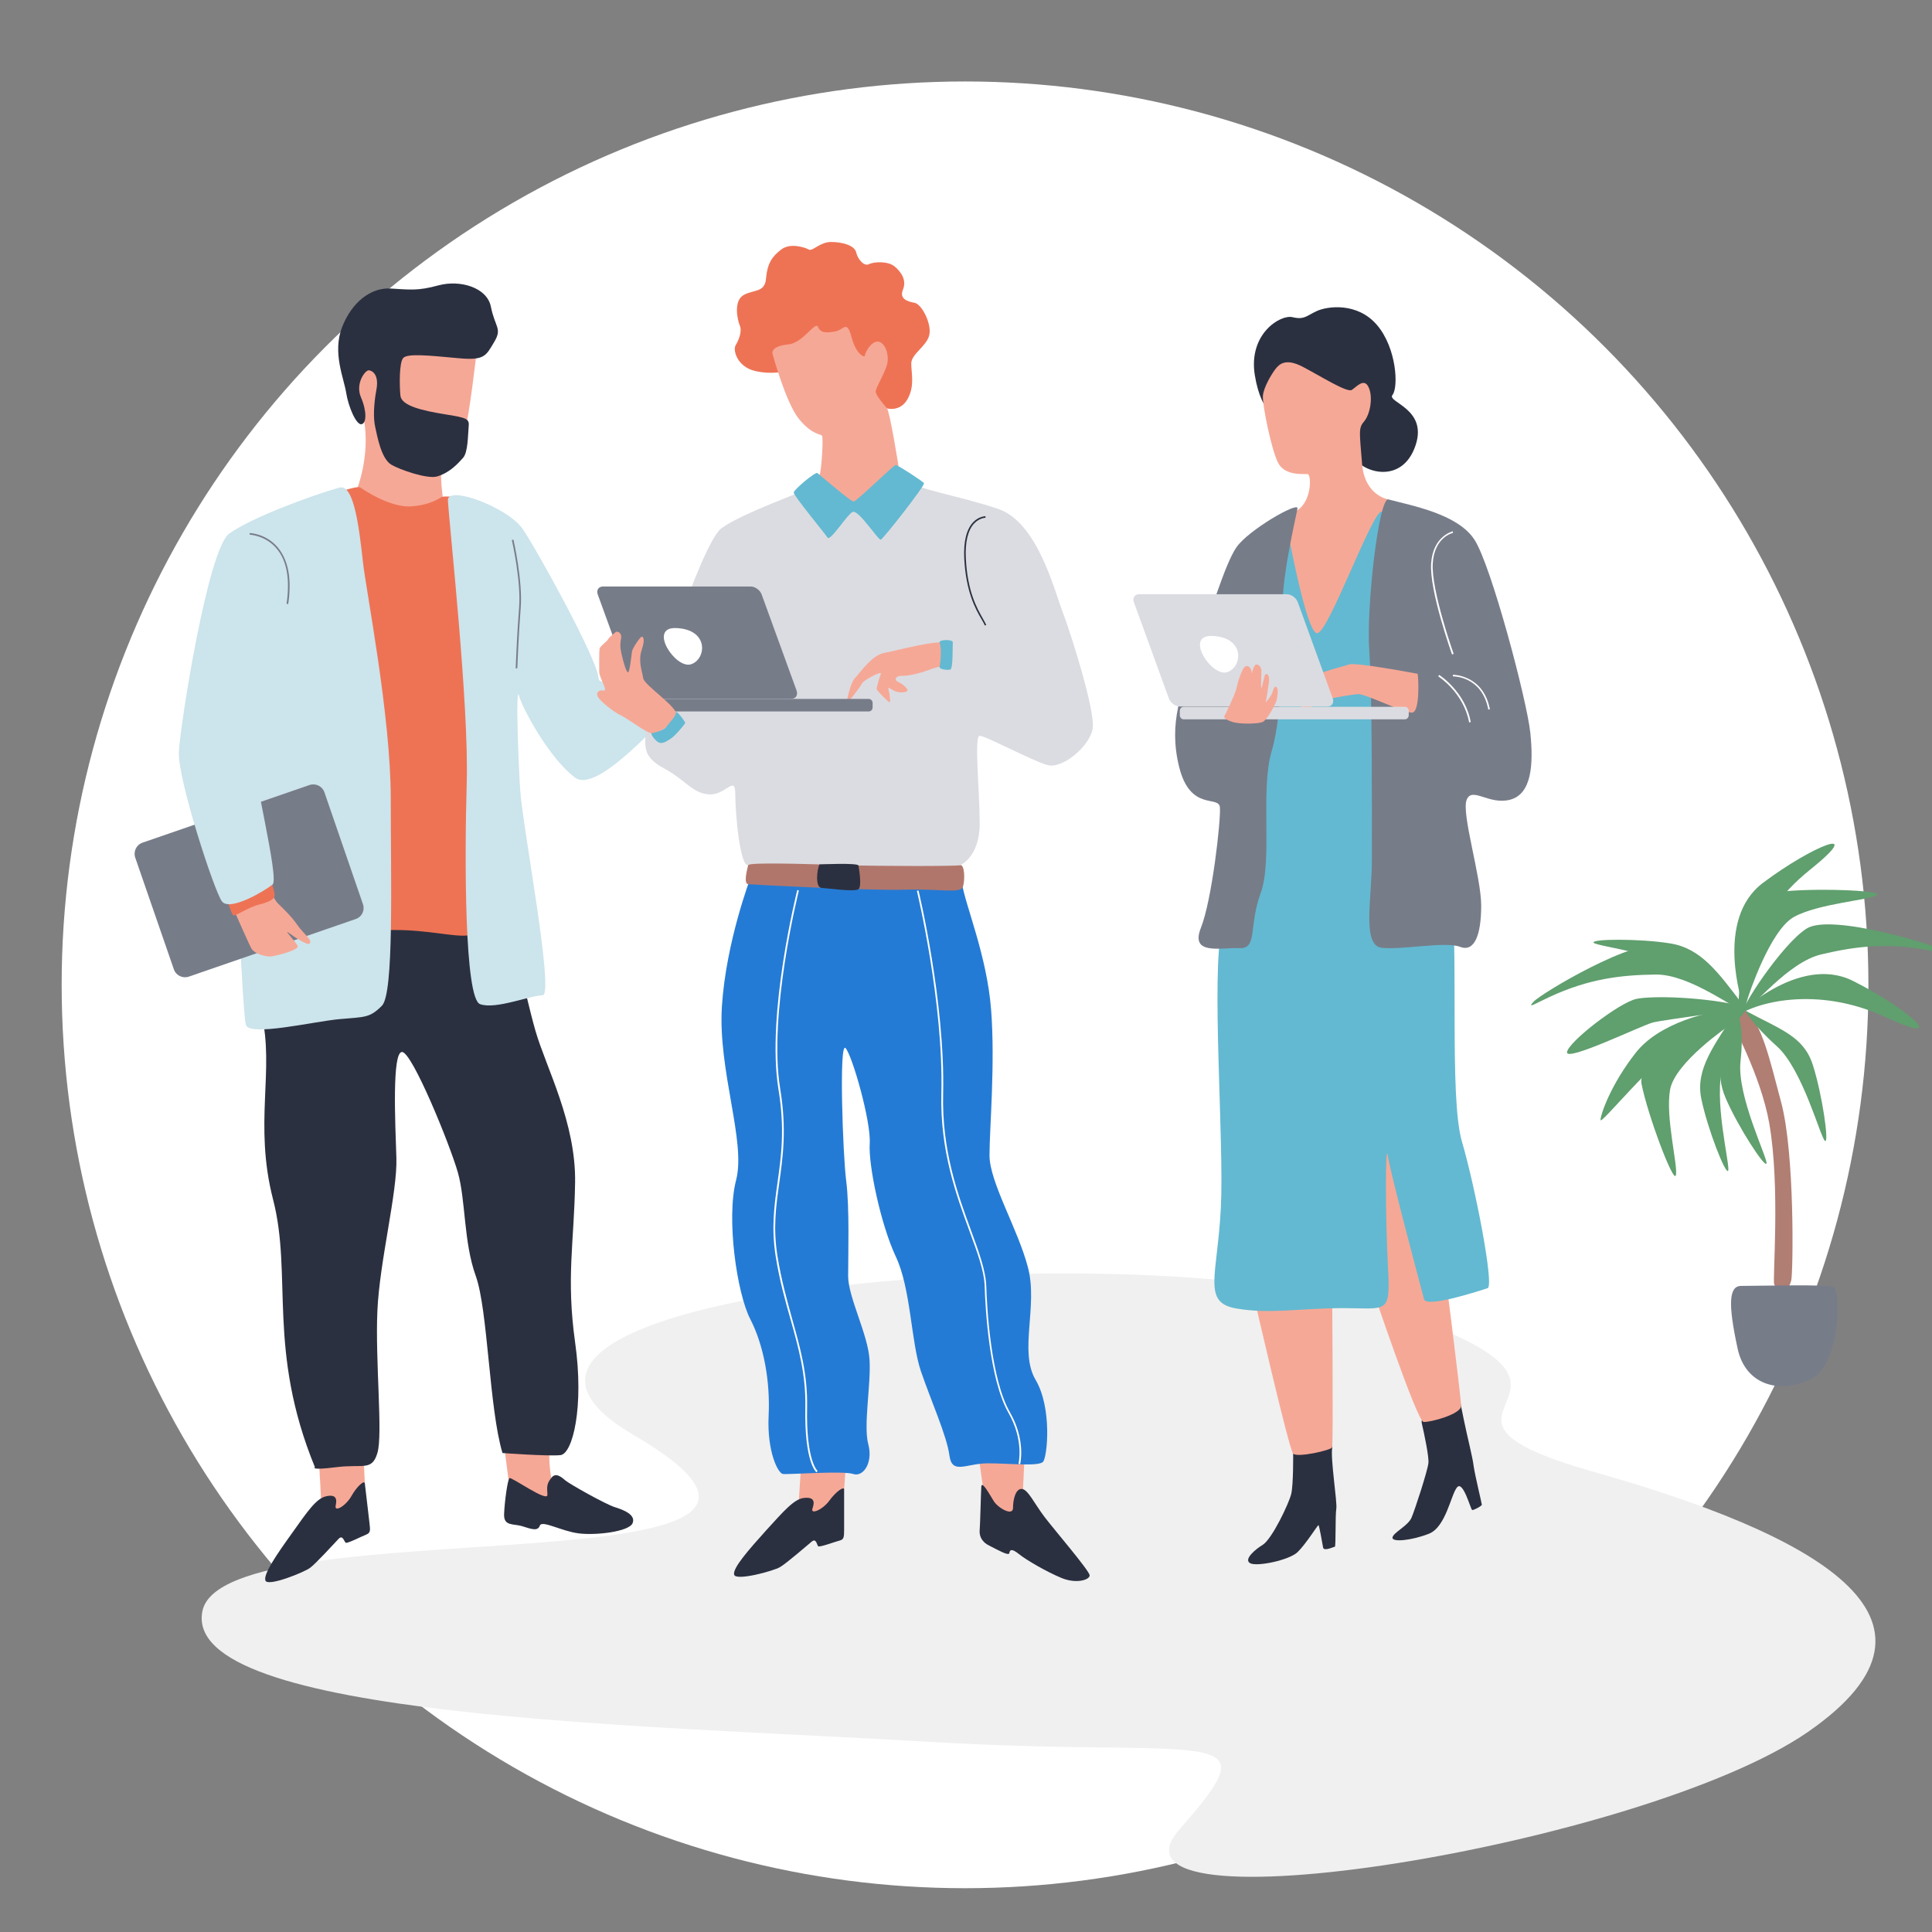 <?xml version="1.0" encoding="utf-8"?>
<!-- Generator: Adobe Illustrator 28.2.0, SVG Export Plug-In . SVG Version: 6.00 Build 0)  -->
<svg version="1.1" id="Layer_1" xmlns="http://www.w3.org/2000/svg" xmlns:xlink="http://www.w3.org/1999/xlink" x="0px" y="0px"
	 viewBox="0 0 1200 1200" style="enable-background:new 0 0 1200 1200;" xml:space="preserve">
<rect x="0" y="0" width="1200" height="1200" fill="#808080" stroke="none"/>
<style type="text/css">
	.st0{fill:#FFFFFF;}
	.st1{fill:#F0F0F0;}
	.st2{fill:#F6A896;}
	.st3{fill:#2B3040;}
	.st4{fill:#EE7355;}
	.st5{fill:#CCE4EB;}
	.st6{fill:#777C89;}
	.st7{fill:#247BD5;}
	.st8{fill:#DBDCE1;}
	.st9{fill:#63B9D1;}
	.st10{fill:#B1766B;}
	.st11{fill:#B17E73;}
	.st12{fill:#609F6E;}
</style>
<g>
	<circle class="st0" cx="599.4" cy="611.7" r="561.1"/>
	<g>
		<g>
			<g>
				<g>
					<path class="st1" d="M393.4,891.2c171.5,100.3-254.6,43-267.7,109.6c-13.1,66.5,276.4,70.7,451.9,81.1
						c175.5,10.4,213.9-12.5,155.2,54.1c-58.8,66.5,288.1,10.4,390.2-60.3s1.8-123.3-133.1-161.5c-134.9-38.2,32.9-46.9-124.8-99.7
						C707.3,761.6,241.6,802.4,393.4,891.2z"/>
				</g>
			</g>
		</g>
		<g>
			<g>
				<g>
					<path class="st2" d="M313.1,897.7l2.6,20.4c0,0,5.8,12.4,6.3,13.1c0.5,0.7,21.3,5.8,21.3,5.8l0.2-13.4c0,0-3.9-15.5-1.6-27.5
						C344.3,884.1,313.1,897.7,313.1,897.7z"/>
				</g>
			</g>
		</g>
		<g>
			<g>
				<g>
					<path class="st3" d="M351,919.4c2.8,2.4,25.3,15,30.8,16.7c5.6,1.7,13.3,4.8,11.1,10c-2.2,5.2-22.7,7.7-33.5,6.3
						c-10.9-1.4-22.8-8.4-24.1-4.8c-1.3,3.6-5.1,2.2-10.8,0.4c-5.7-1.8-11.7,0.2-11.4-7.6c0.3-7.8,2.2-21.3,3.3-22.3
						c1.1-1.1,24.1,15.6,23.6,10.2c-0.4-5.4-0.2-7,2.4-10.3C345,914.4,348.5,917.2,351,919.4z"/>
				</g>
			</g>
		</g>
		<g>
			<g>
				<g>
					<path class="st2" d="M296.2,217.3c0,0-5,44.1-7.4,48.8c-2.4,4.7-13.8,16.5-14.6,23.9c-0.8,7.4,0.6,17.6,1.3,22.1
						c0.7,4.5-21.4,19.5-21.4,19.5l-32.6-27.1c0,0,8.7-21.1,4.5-44.3c-4.2-23.2-10.5-31.9-3.5-42.6c7-10.8,39.7-15.5,43.4-14.4
						C269.7,204.4,296.2,217.3,296.2,217.3z"/>
				</g>
			</g>
		</g>
		<g>
			<g>
				<g>
					<path class="st3" d="M304.9,190.5c2.6,13,7.2,13.4,2,22c-5.2,8.7-5.9,11.6-23.1,9.9c-17.3-1.6-30.9-3-33.4,0s-2.3,17-1.7,23.3
						c0.6,6.3,13.4,9.3,27.5,11.6c14.1,2.2,15.4,2.9,14.9,7.7c-0.5,4.8-0.3,15.8-3.5,19.4c-3.2,3.6-8.3,9.2-16,11.5
						c-6,1.9-23.4-4.2-28.6-7.3c-6.4-3.9-8.8-18.3-10-23.6c-1.2-5.3-0.9-14,0.8-23c1.7-9.1-2.4-11.8-4.7-12
						c-2.2-0.2-8.6,8.2-4.9,16.8c3.7,8.6,3.5,16.2,0.3,16.7c-3.2,0.5-8.1-10.7-9.5-19.6c-1.4-9-8.6-24.8-2.6-40.5
						c6-15.7,18-24.9,30.1-24.2c12.1,0.7,16.9,1.6,30-2C285.8,173.7,302.5,178.5,304.9,190.5z"/>
				</g>
			</g>
		</g>
		<g>
			<g>
				<g>
					<path class="st2" d="M197.8,902c0.2,1.9,2,36.6,2,36.6l16.5,8.4l10.3-25.6l-0.9-19.4L197.8,902z"/>
				</g>
			</g>
		</g>
		<g>
			<g>
				<g>
					<path class="st3" d="M226.6,921.3c0.6,5.3,2.3,20,2.9,24.8c0.6,4.8,0.5,6-2.1,7.1c-2.7,1-11.7,5.7-12.7,5c-1-0.8-1.8-5-4.3-2.5
						c-2.5,2.6-14.2,15.5-17.8,18.1c-3.5,2.7-26,11.8-27.7,8c-1.7-3.8,7.4-16.9,16.6-29.7c9.1-12.8,14.8-21.3,20.9-22.7
						c6.1-1.4,7.1,1.3,6.1,5.7c-1,4.5,6.3,0.3,9.8-5.9C221.7,923.1,226.3,919.2,226.6,921.3z"/>
				</g>
			</g>
		</g>
		<g>
			<g>
				<g>
					<path class="st3" d="M179,511.4c-6.9,27.7-25,83.9-16.6,118.5c8.3,34.7-4.9,67.9,7.2,115.1c12.2,47.1-3.8,93.6,26,166.3
						c0,0-3.5,2.1,13.2,0c16.6-2.1,22.2,2.6,25.6-8.8c3.5-11.3-1.4-57.1,0-88.3c1.4-31.2,12.5-73.5,11.8-95
						c-0.7-21.5-2.8-65.8,3.5-65.8s29.8,57.6,34.7,74.9c4.9,17.3,3.5,43.1,11.1,64.2c7.6,21.1,8.3,82.5,16.6,110
						c0,0,28.4,2.1,36,1.3c7.6-0.8,14.8-29.9,9.1-70.1c-5.6-40.2-0.6-61.7,0-99.1c0.6-37.4-18-71.4-24.6-94.3
						c-6.6-22.9-18.4-78.8-23.3-99.3c-4.9-20.6-100.3,11.5-116.4-4.6C176.8,520.2,179,511.4,179,511.4z"/>
				</g>
			</g>
		</g>
		<g>
			<g>
				<g>
					<path class="st4" d="M204.3,307.8c0,0,17.2-6.5,19.5-5c2.3,1.6,19,12.8,32,11.7s17.6-5.7,19.2-6c1.6-0.3,9.8,0.1,9.8,0.1
						s11,230.1,14.1,257.9c3.1,27.7-23.9,6.6-70.2,12.1c-46.3,5.5-9.4-186.3-9.4-186.3L204.3,307.8z"/>
				</g>
			</g>
		</g>
		<g>
			<g>
				<g>
					<path class="st5" d="M146.5,529.8c0,0,4.2,99.1,6.2,106.7c2.1,7.6,42.3-2.1,58.2-3.5c15.9-1.4,18.7-0.7,26.3-8.3
						c7.6-7.6,5.5-77.6,5.5-128.9s-15.2-128.2-17.3-146.9c-2.1-18.7-5.3-48.9-14.6-46c-9.3,2.9-57.5,64.9-57.5,64.9l-27.7,120.5
						L146.5,529.8z"/>
				</g>
			</g>
		</g>
		<g>
			<g>
				<g>
					<path class="st5" d="M278.2,310.8c0.9,15.9,13.1,126.9,11.7,175c-1.4,48.1-1.4,134.5,8.3,137.9c9.7,3.5,31.2-5.5,38.8-5.5
						c7.6,0-12.5-105.3-13.9-127.5c-1.4-22.2-2.8-66.3-0.7-58.5c2.1,7.9,18.9,39,34.8,50.8c15.8,11.8,65-50.2,73.4-53.5
						c8.3-3.3-20.7-29.8-20.7-29.8s-37.6,32.5-38.2,21.2c-0.7-11.4-38.1-79.3-47.1-92.4C315.6,315.3,277.7,301,278.2,310.8z"/>
				</g>
			</g>
		</g>
		<g>
			<g>
				<g>
					<path class="st6" d="M221,570.8l-103.7,35.8c-3.8,1.3-8-0.7-9.3-4.5L84,532.7c-1.3-3.8,0.7-8,4.5-9.3l103.7-35.8
						c3.8-1.3,8,0.7,9.3,4.5l23.9,69.4C226.8,565.4,224.8,569.5,221,570.8z"/>
				</g>
			</g>
		</g>
		<g>
			<g>
				<g>
					<path class="st2" d="M165.5,547.1c0,0,3.5,10.4,7.3,14.2c3.8,3.8,8,7.6,12.1,13.5c4.2,5.9,9.4,9,7.3,11.3
						c-1.2,1.3-9.8-4.4-13-6.8c-3.3-2.4,4.7,5.9,5.7,8.3c1,2.4-13.6,6.3-17.1,6.5c-2.2,0.1-9.6-1.3-11.7-5.1
						c-2.1-3.8-14.5-32.2-14.5-32.2L165.5,547.1z"/>
				</g>
			</g>
		</g>
		<g>
			<g>
				<g>
					<path class="st4" d="M139.7,555.1c0,0,3.8,11.6,4.9,13.2c1,1.6,8.8-4.6,16.5-6.5c7.6-1.9,9.4-3.8,9.5-5.7
						c0.2-1.9-3.3-12.6-3.3-12.6L139.7,555.1z"/>
				</g>
			</g>
		</g>
		<g>
			<g>
				<g>
					<path class="st5" d="M210.9,302.8c-18,5.1-55.4,19-68.6,28.7c-13.2,9.7-30.5,119.2-31.2,135.8c-0.7,16.6,21.8,85.8,26.7,92.5
						c4.9,6.7,27.1-6.8,31.5-10.4c4.4-3.6-13.2-72.7-13.2-88.9c0-16.1,24.3-85.6,25.6-100.8C183.2,344.7,210.9,302.8,210.9,302.8z"
						/>
				</g>
			</g>
		</g>
		<g>
			<g>
				<g>
					<path class="st4" d="M488.7,230.4c0,0-8.8,2.6-19.8,0c-10.9-2.6-13.8-12.7-12-15.9c1.8-3.1,4.2-8.5,2.6-12.3
						c-1.6-3.8-3.9-15.3,2.3-18.9c6.2-3.6,13.3-1.3,14-10.4c0.8-9.1,3.6-13.5,9.4-17.9c5.7-4.4,14.8-1.3,17.2,0
						c2.3,1.3,6.8-4.7,13.8-4.7s14.6,2.1,15.6,6.5c1,4.4,5,8.8,7.9,7.3c3-1.6,12.1-2.1,16.2,1.6c4.2,3.6,7.3,8.6,4.9,14.3
						c-2.3,5.7,2.9,7.3,7.3,8.1c4.4,0.8,10.7,13,9.1,20c-1.6,7-11.2,11.7-11.2,17.7c0,6,2.3,13.8-2.3,22.1c-4.7,8.3-13,5.7-13,5.7
						L488.7,230.4z"/>
				</g>
			</g>
		</g>
		<g>
			<g>
				<g>
					<path class="st2" d="M498,902.6c0,1.9-2.3,36.6-2.3,36.6l15.4,10.2l13.2-24.3l1.4-19.4L498,902.6z"/>
				</g>
			</g>
		</g>
		<g>
			<g>
				<g>
					<path class="st2" d="M607.6,902.8l4.3,30.5c0,0,16.1,14.6,16.6,14.7c0.5,0.2,9.7-1,9.7-1.9s-2.8-20.7-2.8-20.7l1.4-30.6
						L607.6,902.8z"/>
				</g>
			</g>
		</g>
		<g>
			<g>
				<g>
					<path class="st3" d="M524.3,925.1c0,5.4,0,20.1,0,25c0,4.9-0.2,6.1-2.9,6.8c-2.8,0.7-12.3,4.3-13.2,3.5c-0.9-0.9-1.2-5.2-4-2.9
						s-15.9,13.7-19.8,15.9c-3.8,2.3-27.2,8.7-28.4,4.7c-1.2-4,9.4-15.9,19.9-27.6c10.6-11.6,17.2-19.4,23.4-20.1
						c6.2-0.7,6.9,2.1,5.4,6.4c-1.6,4.3,6.2,1,10.4-4.7C519.3,926.3,524.3,923,524.3,925.1z"/>
				</g>
			</g>
		</g>
		<g>
			<g>
				<g>
					<path class="st3" d="M609.5,923.4c-0.3,5.7-0.7,23.7-1,26.9c-0.3,3.1,0.7,7.1,5.9,9.7c5.2,2.6,12.1,6.6,12.5,4.7
						c0.3-1.9,1.2-3.3,5.9,0.5c4.7,3.8,17.3,11.1,26.5,14.9c9.2,3.8,17.5,1.2,17.5-1.6s-21.8-28.1-28.1-36.4s-10.2-17-14-17.3
						c-3.8-0.3-5.5,6.4-5.5,11.8c0,5.4-9.4,0-12-4.3C614.5,927.9,609.8,919.4,609.5,923.4z"/>
				</g>
			</g>
		</g>
		<g>
			<g>
				<g>
					<path class="st7" d="M466.1,545.4c0,0-15.1,39.5-17.7,79.5c-2.6,40,15.1,84.2,8.8,108.1c-6.2,23.9,0.5,70.2,8.8,86.3
						c8.3,16.1,12.5,38.5,11.4,60.3c-1,21.8,5.7,35.3,8.8,35.9c3.1,0.5,37.4-2.1,43.7,0c6.2,2.1,12.5-6.8,9.4-18.5
						c-3.1-11.7,1.7-36.6,0.8-52.2c-0.8-15.6-13.3-39-13.3-52.2c0-13.3,0.9-42.9-1.2-59s-4.6-87.3-0.4-82.6
						c4.2,4.7,15.9,45.7,15,59.3c-0.9,13.5,6.9,50.4,16.2,70.2c9.4,19.8,9.4,53,15.6,71.2c6.2,18.2,16.1,40.1,17.7,52.3
						c1.6,12.2,10.4,4.9,23.9,4.9c13.5,0,31.7,2.1,34.3-1c2.6-3.1,5.7-33.3-4.7-50.9c-10.4-17.7,1.6-45.7-4.7-69.7
						c-6.2-23.9-23.9-53-23.9-69.7c0-16.6,3.6-56.7,1-90.4c-2.6-33.8-16.1-65-18.2-79C595.5,533.9,466.1,545.4,466.1,545.4z"/>
				</g>
			</g>
		</g>
		<g>
			<g>
				<g>
					<path class="st8" d="M501.4,303.5c-3.1,2.3-40.6,15.3-53.3,24.6c-12.7,9.4-46.5,114.9-47,125.3c-0.5,10.4-2.1,16.6,11.4,23.9
						c13.5,7.3,17.7,15.6,28.1,16.1c10.4,0.5,16.1-12.5,16.1,0s3,44.9,8,44c4.9-0.9,70,8.3,74.7,7.4c4.7-0.9,57-7.4,57-7.4
						s12.1-5,12.1-25.8s-3.6-54.6,0-54.6c3.6,0,32.7,15.6,42.1,18.2c9.4,2.6,26.6-12,28.1-22.9c1.6-10.9-13.5-58.7-18.7-72.3
						c-5.2-13.5-15.6-55.6-40-63.9c-24.4-8.3-53-12.5-55.1-17.7c-2.1-5.2-33.8,16.1-33.8,16.1L501.4,303.5z"/>
				</g>
			</g>
		</g>
		<g>
			<g>
				<g>
					<path class="st2" d="M590.1,399.7c-7.3-3.1-32.9,4.5-40.8,5.8c-7.9,1.3-15.7,13.2-18.3,15.7c-2.6,2.5-5.5,14.8-4.7,14.9
						c0.8,0.1,8.1-9.5,9.1-11.6c1-2.1,12.5-8.1,11.7-6c-0.8,2.1-2.6,8.3-2.6,9.4c0,1,6.5,7.4,7.8,8.2s0-6.4-0.5-8.2
						c-0.5-1.8,1.6,0.5,4.7,1.6c3.1,1,6,0.5,7-0.3c1-0.8-2.4-4.2-5.4-5.5c-3-1.3-1.9-3.9,1.5-3.9s8.6-0.5,17.9-3.9
						c3.5-1.3,5.9-1.8,7.6-2c2-0.2,3.6-1.7,3.9-3.7L590.1,399.7z"/>
				</g>
			</g>
		</g>
		<g>
			<g>
				<g>
					<path class="st3" d="M611.7,388.5c-0.5-1.2-1.3-2.6-2.2-4.1c-3.6-6.2-9.5-16.7-10.6-37.5c-0.5-10.6,1.4-18.2,5.6-22.6
						c3.6-3.7,7.4-3.6,7.6-3.7l0,1c0,0-3.6,0-6.9,3.4c-4,4.1-5.8,11.7-5.3,21.8c1,20.6,6.9,30.9,10.4,37.1c0.9,1.6,1.7,3,2.3,4.3
						L611.7,388.5z"/>
				</g>
			</g>
		</g>
		<g>
			<g>
				<g>
					<path class="st2" d="M479.9,220c0,0,8.1,30.1,16.4,40.3c8.3,10.1,13.5,9.1,14.3,10.4c0.8,1.3-0.2,20.4-1.5,24.2
						c-1.3,3.8,20.4,23.2,20.4,23.2l28.6-28.5c0,0-5.4-34-7.2-36c-1.8-2.1-7-8.1-7-10.4s4.7-9.6,6.8-15.9c2.1-6.2-0.8-14.6-5.2-15.1
						c-4.4-0.5-8.3,7-8.3,8.6c0,1.6-5.5-0.5-8.3-11.4c-2.9-10.9-4.7-4.7-9.8-3.6c-5,1-9.5,1.3-11-2.7c-1.6-4-9.1,9.7-18.2,10.8
						C480.6,214.8,479.3,217.9,479.9,220z"/>
				</g>
			</g>
		</g>
		<g>
			<g>
				<g>
					<g>
						<g>
							<path class="st6" d="M491.6,434h-91.8c-2.7,0-5.8-2.2-6.8-5l-21.7-59.7c-1-2.7,0.4-5,3.2-5h91.8c2.7,0,5.8,2.2,6.8,5
								l21.7,59.7C495.7,431.8,494.3,434,491.6,434z"/>
						</g>
					</g>
				</g>
				<g>
					<g>
						<g>
							<path class="st6" d="M539.5,441.9H402.3c-1.4,0-2.5-1.1-2.5-2.5v-2.8c0-1.4,1.1-2.5,2.5-2.5h137.2c1.4,0,2.5,1.1,2.5,2.5v2.8
								C542,440.8,540.9,441.9,539.5,441.9z"/>
						</g>
					</g>
				</g>
			</g>
			<g>
				<g>
					<g>
						<path class="st0" d="M419.8,390.1c-17.4-0.6-0.3,25.6,9.4,22.5C438.8,409.5,440.6,390.8,419.8,390.1z"/>
					</g>
				</g>
			</g>
		</g>
		<g>
			<g>
				<g>
					<path class="st2" d="M420.1,444.3c-1.3,5-11.6,11.7-15.3,11.2c-3.7-0.5-14.3-8.8-19.2-11.2c-4.9-2.3-13.1-9.1-14.3-11.6
						c-1.2-2.5,0.5-4.3,3.6-3.8c3.1,0.5-2.7-7.8-2.7-11.7s-0.1-12.7,0.2-14.3c0.3-1.6,4.7-4.5,5.2-5.7c0.5-1.2,3.6-3.5,4.7-4.5
						c1-1,4,0.2,3.5,3.5c-0.5,3.3-0.9,4.9,0.3,10.2s2.9,11.2,4,11.2c1-0.1,2.1-10.3,2.4-12.7c0.3-2.4,5-9,5.9-9.4
						c0.9-0.3,2.6,1,0.2,8.1s0.3,13.4,0.9,17.6C399.9,425.5,421.4,439.3,420.1,444.3z"/>
				</g>
			</g>
		</g>
		<g>
			<g>
				<g>
					<path class="st9" d="M507.7,293.8c1.7,1.3,20.4,17.5,22.4,17.7c1.9,0.2,25-22.9,26.3-22.7c1.4,0.2,16.6,10,17.5,11.3
						c0.9,1.3-25.3,34.6-26.8,35.1c-1.6,0.5-14-19.1-17.6-17.2c-3.6,1.9-13.8,18.5-15.5,15.9c-1.7-2.6-21-26-21-27.9
						C492.9,304.2,506.5,292.9,507.7,293.8z"/>
				</g>
			</g>
		</g>
		<g>
			<g>
				<g>
					<path class="st10" d="M464.7,537.4c-1,3.8-2.8,11.5,0,11.8c2.8,0.3,76.2,4.1,97.4,3.4c21.1-0.7,34.7,2.6,36-1.8
						c1.4-4.4,1-14.1-1.7-13.4c-2.8,0.7-49.2,0.6-71.4,0C502.8,536.7,465.2,535.4,464.7,537.4z"/>
				</g>
			</g>
		</g>
		<g>
			<g>
				<g>
					<path class="st3" d="M509,536.9c-1.6,3-2.8,14.4,1.3,14.6s20.5,2.6,22.9,0.8c2.3-1.7,0.3-12.9,0-14.7
						C532.9,535.8,509,536.9,509,536.9z"/>
				</g>
			</g>
		</g>
		<g>
			<g>
				<g>
					<path class="st6" d="M321.3,415.1l-1,0c0-0.2,0.8-21,2.1-37.5c1.4-16.4-4.4-42-4.5-42.2l1-0.2c0.1,0.3,5.9,26,4.5,42.6
						C322.1,394.1,321.3,414.9,321.3,415.1z"/>
				</g>
			</g>
		</g>
		<g>
			<g>
				<g>
					<path class="st6" d="M179,375.2l-1-0.2c2.2-15.2,0.2-26.8-6.2-34.3c-6.9-8.2-16.6-8.6-16.7-8.6l0-1c0.4,0,10.2,0.4,17.4,8.9
						C179.1,347.9,181.3,359.7,179,375.2z"/>
				</g>
			</g>
		</g>
		<g>
			<g>
				<g>
					<path class="st0" d="M633.6,909.5l-1-0.3c0-0.1,3.6-14.5-6.2-31.6c-12-20.9-14.4-65.4-14.8-78.6c-0.3-9.7-4.6-21.2-9.5-34.5
						c-8.1-22.1-18.3-49.7-17.4-85.4c1.4-56.8-15.1-125.2-15.2-125.8l1-0.2c0.2,0.7,16.6,69.2,15.3,126.1
						c-0.9,35.5,9.2,62.9,17.3,85c4.9,13.4,9.2,25,9.5,34.9c0.4,13.1,2.8,57.4,14.7,78.1C637.3,894.6,633.7,909.3,633.6,909.5z"/>
				</g>
			</g>
		</g>
		<g>
			<g>
				<g>
					<path class="st0" d="M507.2,914.5c-0.3-0.2-7.6-6.1-7-40.3c0.4-20.5-4.2-37-9.1-54.4c-3.4-12-6.9-24.4-9.3-39.4
						c-2.8-17.7-0.9-31.3,1.1-45.7c2.3-16.4,4.7-33.3,0.6-58.2c-7.6-46.7,11.5-122.9,11.7-123.7l1,0.3
						c-0.2,0.8-19.2,76.7-11.6,123.2c4.1,25.1,1.7,42.1-0.6,58.5c-2,14.4-3.9,27.9-1.1,45.4c2.4,14.9,5.9,27.3,9.2,39.3
						c4.9,17.5,9.6,34.1,9.2,54.7c-0.7,33.4,6.5,39.4,6.5,39.4L507.2,914.5z"/>
				</g>
			</g>
		</g>
		<g>
			<g>
				<g>
					<g>
						<path class="st3" d="M807.5,897.4l-4.3,5.5c0,0,0.2,19.1-1.2,25c-1.4,5.9-12,28.2-17.8,31.7c-3.9,2.3-12,8.8-7.8,11.3
							c4.2,2.4,24.4-1.9,29.5-6.8s12.5-16.8,13-16.8c0.5,0,2.4,11.3,2.9,13.9c0.5,2.6,6.6-0.5,7.3-0.5c0.7,0,0.2-19.6,0.9-23.6
							c0.7-4-3.8-31.5-2.5-38C828.6,892.5,807.5,897.4,807.5,897.4z"/>
					</g>
				</g>
			</g>
			<g>
				<g>
					<g>
						<path class="st3" d="M890.2,875.3l-5.6,4.5c-1.3,1-1.8,2.7-1.5,4.2c1.4,6.1,4.6,21,4.1,24.8c-0.5,4.7-8.3,28.8-10.5,33.9
							c-2.2,5.1-11.4,9.2-11.8,12.3c-0.4,3.1,12.1,1.8,22.7-2.4c10.5-4.2,13.6-24.3,17.4-28.8c3.8-4.5,8.5,14,9.4,14.1
							c0.9,0.2,6-2.5,6-3.3c0-0.7-4.3-18.3-5.1-24.1c-0.7-5.8-3.8-17.4-6.2-29.2c-2.3-11.8-2.8-13.4-2.8-13.4L890.2,875.3z"/>
					</g>
				</g>
			</g>
			<g>
				<g>
					<g>
						<path class="st3" d="M795.3,261.7c0-1.3-11.7-2.9-15.9-28.6c-4.2-25.7,15.9-37.9,23.4-36.1c7.5,1.8,8.8-1,15.3-3.9
							c6.5-2.9,25-5.5,37.2,8.8c12.2,14.3,13.4,38.7,9.6,43.4c-3.8,4.7,23.5,8.6,13.6,33.3c-9.9,24.7-38.2,12.7-38.8,1.6
							C839,269,795.3,261.7,795.3,261.7z"/>
					</g>
				</g>
			</g>
			<g>
				<g>
					<g>
						<path class="st2" d="M792.2,229.2c-2.2,2.9-7.5,11.4-7.8,16.9c-0.3,5.5,5.1,32.5,9.3,41.1c4.2,8.6,15.9,7,18.5,7.3
							c2.6,0.3,2.6,18.8-8.1,23.3c-10.7,4.5-12,61.4-6.5,67.9c5.5,6.5,27.8,18.2,27.8,18.2s34.1-50.2,37.9-52.2c3.9-2-1-41.5-1-41.5
							S847.6,308,846,288c-1.6-20-2.3-22.1,1.3-26.3c3.6-4.2,5.7-14.8,2.8-21.1c-2.8-6.2-7.5-0.3-10.5,1.6
							c-3,1.8-19.4-8.6-30.3-14.3C798.5,222.2,794.6,226.2,792.2,229.2z"/>
					</g>
				</g>
			</g>
			<g>
				<g>
					<g>
						<path class="st2" d="M779,806.2c0,0,21.6,94.1,24.2,96.7c2.6,2.6,23.4-2.1,24.2-3.9c0.8-1.8,0-99.8,0-99.8L779,806.2z"/>
					</g>
				</g>
			</g>
			<g>
				<g>
					<g>
						<path class="st2" d="M852,799.2c0,0,28.1,83.6,32.2,84c4.2,0.3,23.2-4.8,23.3-9.9c0.2-4.4-12.2-101.2-12.2-101.2l-12.1-86.3
							c0,0-39.5,19.4-39.9,22.9C843,712.1,852,799.2,852,799.2z"/>
					</g>
				</g>
			</g>
			<g>
				<g>
					<g>
						<path class="st9" d="M799.3,326.8c0,0,11.8,65.8,18.7,66.5c6.9,0.7,34.3-76.3,40.3-75.6c6.1,0.7,36.2,178.8,42.3,224.6
							c6.1,45.7-0.9,138.6,7.5,167c8.3,28.4,20.1,89.4,15.9,90.8c-4.2,1.4-38.1,12.5-39.5,6.9c-1.4-5.5-20.6-76.9-22.4-88.7
							c-1.8-11.8-1.6,38.8,0,68.6s-0.4,25.6-27.5,25.6s-45.5,3.9-66.8,0.2c-21.3-3.7-11.6-20.3-9.5-62.6c2.1-42.3-6.2-144.2,0.7-174
							c6.9-29.8,15.9-115.1,18-154.6C779.2,382.2,799.3,326.8,799.3,326.8z"/>
					</g>
				</g>
			</g>
			<g>
				<g>
					<g>
						<path class="st6" d="M862.4,310.2c14.6,3.9,43,9,53.4,25c10.4,15.9,32.6,99.8,34.7,119.9c2.1,20.1,0.7,38.1-12.5,41.6
							c-13.2,3.5-23.6-8.3-27,0c-3.5,8.3,9,47.8,9,65.8c0,18-4.1,29.1-13.1,25.6c-9.1-3.5-36.1,2-48.6,0.6
							c-12.5-1.3-6.2-30.4-6.2-54.7c0-24.3,0.3-102.6-1.6-129.6C848.5,377.4,856.4,308.6,862.4,310.2z"/>
					</g>
				</g>
			</g>
			<g>
				<g>
					<g>
						<path class="st6" d="M805.9,315.7c-0.1,1.9-8.7,36.7-9.4,59.6c-0.7,22.9,0.7,66.5-6.6,91.1s0.7,67.6-6.9,88.4
							c-7.6,20.8-1.7,34.6-13.2,34.1c-11.4-0.5-30.8,4.7-23.9-12.6c6.9-17.3,12.5-67.2,11.8-74.9c-0.7-7.6-18.4,2.8-25.3-25
							c-6.9-27.7,1.7-47.5,10.4-70.7c8.7-23.2,17.8-55.1,25.2-65.8C775.4,329.2,806.2,311.5,805.9,315.7z"/>
					</g>
				</g>
			</g>
			<g>
				<g>
					<g>
						<path class="st2" d="M880.5,418.5c0.7,3.8,1.3,23.4-3.2,24.1c-4.5,0.7-29.2-11.8-33.9-11.5c-4.7,0.4-15.6,2.4-21.1,3.7
							c-5.5,1.3-10.7,7.9-12.7,7.7c-2.1-0.2-2.6-10.3,0-17.1c2.6-6.8,24.2-11.1,28.3-12.7C842.1,411.2,880.5,418.5,880.5,418.5z"/>
					</g>
				</g>
			</g>
			<g>
				<g>
					<g>
						<g>
							<g>
								<path class="st8" d="M824.6,438.8h-91.8c-2.7,0-5.8-2.2-6.8-5l-21.7-59.7c-1-2.7,0.4-5,3.2-5h91.8c2.7,0,5.8,2.2,6.8,5
									l21.7,59.7C828.7,436.6,827.3,438.8,824.6,438.8z"/>
							</g>
						</g>
					</g>
					<g>
						<g>
							<g>
								<path class="st8" d="M872.5,446.8H735.3c-1.4,0-2.5-1.1-2.5-2.5v-2.8c0-1.4,1.1-2.5,2.5-2.5h137.2c1.4,0,2.5,1.1,2.5,2.5
									v2.8C875,445.6,873.9,446.8,872.5,446.8z"/>
							</g>
						</g>
					</g>
				</g>
				<g>
					<g>
						<g>
							<path class="st0" d="M752.8,395c-17.4-0.6-0.3,25.6,9.4,22.5C771.8,414.4,773.6,395.7,752.8,395z"/>
						</g>
					</g>
				</g>
			</g>
			<g>
				<g>
					<g>
						<path class="st2" d="M761,443.9c0,0,6.2-12.7,6.9-16.1s3.5-13.3,5.9-14c2.3-0.8,3.8,2.5,3.6,4.2c-0.1,1.7,1-4.4,2.5-5.1
							c1.6-0.7,3.6,1.2,3.6,4c0,2.8-0.5,10.9,0,10.4c0.5-0.5,1.8-7.8,2.4-8.4c0.6-0.6,3-0.4,2.2,5.3c-0.8,5.7-1.6,10.5-1.9,11.7
							c-0.4,1.2,3.4-3.6,4-5.5c0.6-1.8,1.3-4.9,2.7-3.6c1.4,1.3,0.4,6.6,0,8.2c-0.4,1.6-5.7,12.3-8.8,13.5c-3.1,1.2-14,1.3-18.3,0
							C761.6,447.2,759.2,445.7,761,443.9z"/>
					</g>
				</g>
			</g>
			<g>
				<g>
					<g>
						<path class="st0" d="M901.9,406.5c-0.6-1.6-14.1-39.7-13-56.5c1.1-17.1,13.3-19.9,13.4-20l0.2,1c-0.5,0.1-11.6,2.7-12.6,19
							c-1,16.6,12.8,55.7,13,56.1L901.9,406.5z"/>
					</g>
				</g>
			</g>
			<g>
				<g>
					<g>
						<path class="st0" d="M912.5,448.7c-3.4-18.5-19-28.5-19.2-28.6l0.6-0.9c0.2,0.1,16.2,10.4,19.6,29.3L912.5,448.7z"/>
					</g>
				</g>
			</g>
			<g>
				<g>
					<g>
						<path class="st0" d="M924.4,440.7c-3.9-20.6-21.3-20.6-22-20.6l0-1c0,0,0,0,0,0c0.5,0,19,0.2,23,21.5L924.4,440.7z"/>
					</g>
				</g>
			</g>
		</g>
		<g>
			<g>
				<g>
					<path class="st9" d="M404.7,455.4c0,0,7.3-1.2,9.3-4.1c2-2.8,5.9-6.4,5.8-8.7c-0.1-2.3,5.9,5.7,5.8,6.4c-0.1,0.7-6.2,8.1-9,9.8
						c-2.7,1.7-4.7,3.2-7.1,2.5C407.1,460.5,403.8,455.6,404.7,455.4z"/>
				</g>
			</g>
		</g>
		<g>
			<g>
				<g>
					<path class="st9" d="M583.6,399c1.6,4.7,0.3,13.7,0,15.2c-0.3,1.6,4.7,2.1,6.6,1.7c1.9-0.3,1.4-15.1,1.6-17
						C591.9,397,583,397.2,583.6,399z"/>
				</g>
			</g>
		</g>
		<g>
			<g>
				<g>
					<g>
						<g>
							<g>
								<g>
									<g>
										<g>
											<path class="st11" d="M1075.1,634.2c0,0,18.6,33.8,23.8,63.4c7,39.9,1.9,97.5,3.1,100.1c3.7,8.4,8.9,4.6,10.6-2.6
												c1.1-4.8,2.3-78.5-6.3-110.5c-7.2-26.9-12-49.4-22.6-57.1C1073.1,619.8,1075.1,634.2,1075.1,634.2z"/>
										</g>
									</g>
								</g>
							</g>
						</g>
					</g>
				</g>
			</g>
			<g>
				<g>
					<g>
						<g>
							<g>
								<g>
									<g>
										<g>
											<path class="st12" d="M1077.3,632.1c12.3-9.7,51.3-20,93.5-0.5s14.4-5.1-19.8-22.3
												C1116.8,592.1,1077.3,632.1,1077.3,632.1z"/>
										</g>
									</g>
								</g>
							</g>
						</g>
					</g>
				</g>
			</g>
			<g>
				<g>
					<g>
						<g>
							<g>
								<g>
									<g>
										<g>
											<path class="st12" d="M1082.6,624.4c-3.2-15.3,5-54.8,41.3-83.9c36.3-29.1,1.8-15.2-28.8,7.8
												C1064.4,571.2,1082.6,624.4,1082.6,624.4z"/>
										</g>
									</g>
								</g>
							</g>
						</g>
					</g>
				</g>
			</g>
			<g>
				<g>
					<g>
						<g>
							<g>
								<g>
									<g>
										<g>
											<path class="st12" d="M1198.6,590.4c-26.8-5.2-46.6-2.5-67.4,2.4c-20.8,4.9-42.9,33.6-47.5,34.8
												c-4.6,1.2,23.1-41.3,38.5-50.9c15.4-9.6,81.3,10.7,86.6,14.3C1214.1,594.4,1207.8,592.1,1198.6,590.4z"/>
										</g>
									</g>
								</g>
							</g>
						</g>
					</g>
				</g>
			</g>
			<g>
				<g>
					<g>
						<g>
							<g>
								<g>
									<g>
										<g>
											<path class="st12" d="M962.3,619.3c24.7-11.5,44.6-13.7,66-14c21.4-0.3,49.7,22.2,54.5,22.3c4.8,0.1-32.4-34.5-49.7-40.2
												c-17.3-5.6-76.4,30-80.6,34.8C948.2,626.9,953.8,623.2,962.3,619.3z"/>
										</g>
									</g>
								</g>
							</g>
						</g>
					</g>
				</g>
			</g>
			<g>
				<g>
					<g>
						<g>
							<g>
								<g>
									<g>
										<g>
											<path class="st12" d="M1085.9,619c0,0,13.3-41.2,28.4-49.5c15.1-8.3,46.7-10.4,51.5-13.5c4.7-3.1-41.4-4.6-60.5-2
												c-19.1,2.6-28.4,70.5-24.5,73.8C1084.7,631,1083.4,626,1085.9,619z"/>
										</g>
									</g>
								</g>
							</g>
						</g>
					</g>
				</g>
			</g>
			<g>
				<g>
					<g>
						<g>
							<g>
								<g>
									<g>
										<g>
											<path class="st12" d="M1073.5,637.4c0,0-33.2,22.5-36.2,39.5c-3,17,5.1,47.6,3.6,53.1c-1.4,5.5-17.6-37.8-21.3-56.7
												c-3.7-18.9,57.7-49.5,62.1-46.8C1086.2,629.2,1079.4,632.8,1073.5,637.4z"/>
										</g>
									</g>
								</g>
							</g>
						</g>
					</g>
				</g>
			</g>
			<g>
				<g>
					<g>
						<g>
							<g>
								<g>
									<g>
										<g>
											<path class="st12" d="M1082.2,623.7c-15.2-20.1-25.8-34.6-44.6-37.7c-18.7-3.1-50.2-2.9-47.7-0.4
												c2.5,2.4,45.8,7.1,62.3,20.7C1068.9,619.8,1082.2,623.7,1082.2,623.7z"/>
										</g>
									</g>
								</g>
							</g>
						</g>
					</g>
				</g>
			</g>
			<g>
				<g>
					<g>
						<g>
							<g>
								<g>
									<g>
										<g>
											<path class="st12" d="M1082,624.9c-22.9-5.6-54.9-6.6-65.5-4.5c-10.6,2.2-42.4,26.7-43.2,33.1
												c-0.8,6.3,45.8-16.4,53.3-18.4C1034.1,633.1,1089.4,626.7,1082,624.9z"/>
										</g>
									</g>
								</g>
							</g>
						</g>
					</g>
				</g>
			</g>
			<g>
				<g>
					<g>
						<g>
							<g>
								<g>
									<g>
										<g>
											<path class="st12" d="M1083.8,627.9c0.9-0.5,0.5-1.9-0.5-1.9c-22.5,1.3-53.1,9.7-67.4,28c-15.3,19.5-21.6,37.8-21.8,41.6
												s33.7-38.6,49.6-46.4C1056,643,1075.6,632.4,1083.8,627.9z"/>
										</g>
									</g>
								</g>
							</g>
						</g>
					</g>
				</g>
			</g>
			<g>
				<g>
					<g>
						<g>
							<g>
								<g>
									<g>
										<g>
											<path class="st6" d="M1081.5,798.7c17.4-0.1,52.1-1,57.1,0.6c5.1,1.6,4.6,48.5-14,57.4c-19.6,9.4-40.4,3.4-45.3-18.9
												C1073.3,810.1,1073.7,798.7,1081.5,798.7z"/>
										</g>
									</g>
								</g>
							</g>
						</g>
					</g>
				</g>
			</g>
			<g>
				<g>
					<g>
						<g>
							<g>
								<g>
									<g>
										<g>
											<path class="st12" d="M1080,631.1c-0.2-0.5-0.9-0.5-1.1,0c-8.5,22.6-14.4,34-7,51.1c7.5,17.5,24.6,43.8,25.3,40.4
												c0.7-3.4-18.7-42.4-16.1-63.7C1082.9,642.8,1081,634.3,1080,631.1z"/>
										</g>
									</g>
								</g>
							</g>
						</g>
					</g>
				</g>
			</g>
			<g>
				<g>
					<g>
						<g>
							<g>
								<g>
									<g>
										<g>
											<path class="st12" d="M1078.3,627.8c-13.3,21.4-25.4,35.9-21.6,54.6c3.8,18.6,15.3,47.9,16.7,44.7
												c1.4-3.2-9.7-45.3-3-65.6C1077.2,641.1,1078.3,627.8,1078.3,627.8z"/>
										</g>
									</g>
								</g>
							</g>
						</g>
					</g>
				</g>
			</g>
			<g>
				<g>
					<g>
						<g>
							<g>
								<g>
									<g>
										<g>
											<path class="st12" d="M1083.7,627.5c22.1,12,36.5,15.9,42.3,34c5.8,18.1,10.3,49.2,7.5,47.1
												c-2.8-2.1-13.8-44.2-29.7-58.6C1087.9,635.7,1083.7,627.5,1083.7,627.5z"/>
										</g>
									</g>
								</g>
							</g>
						</g>
					</g>
				</g>
			</g>
		</g>
	</g>
</g>
</svg>
